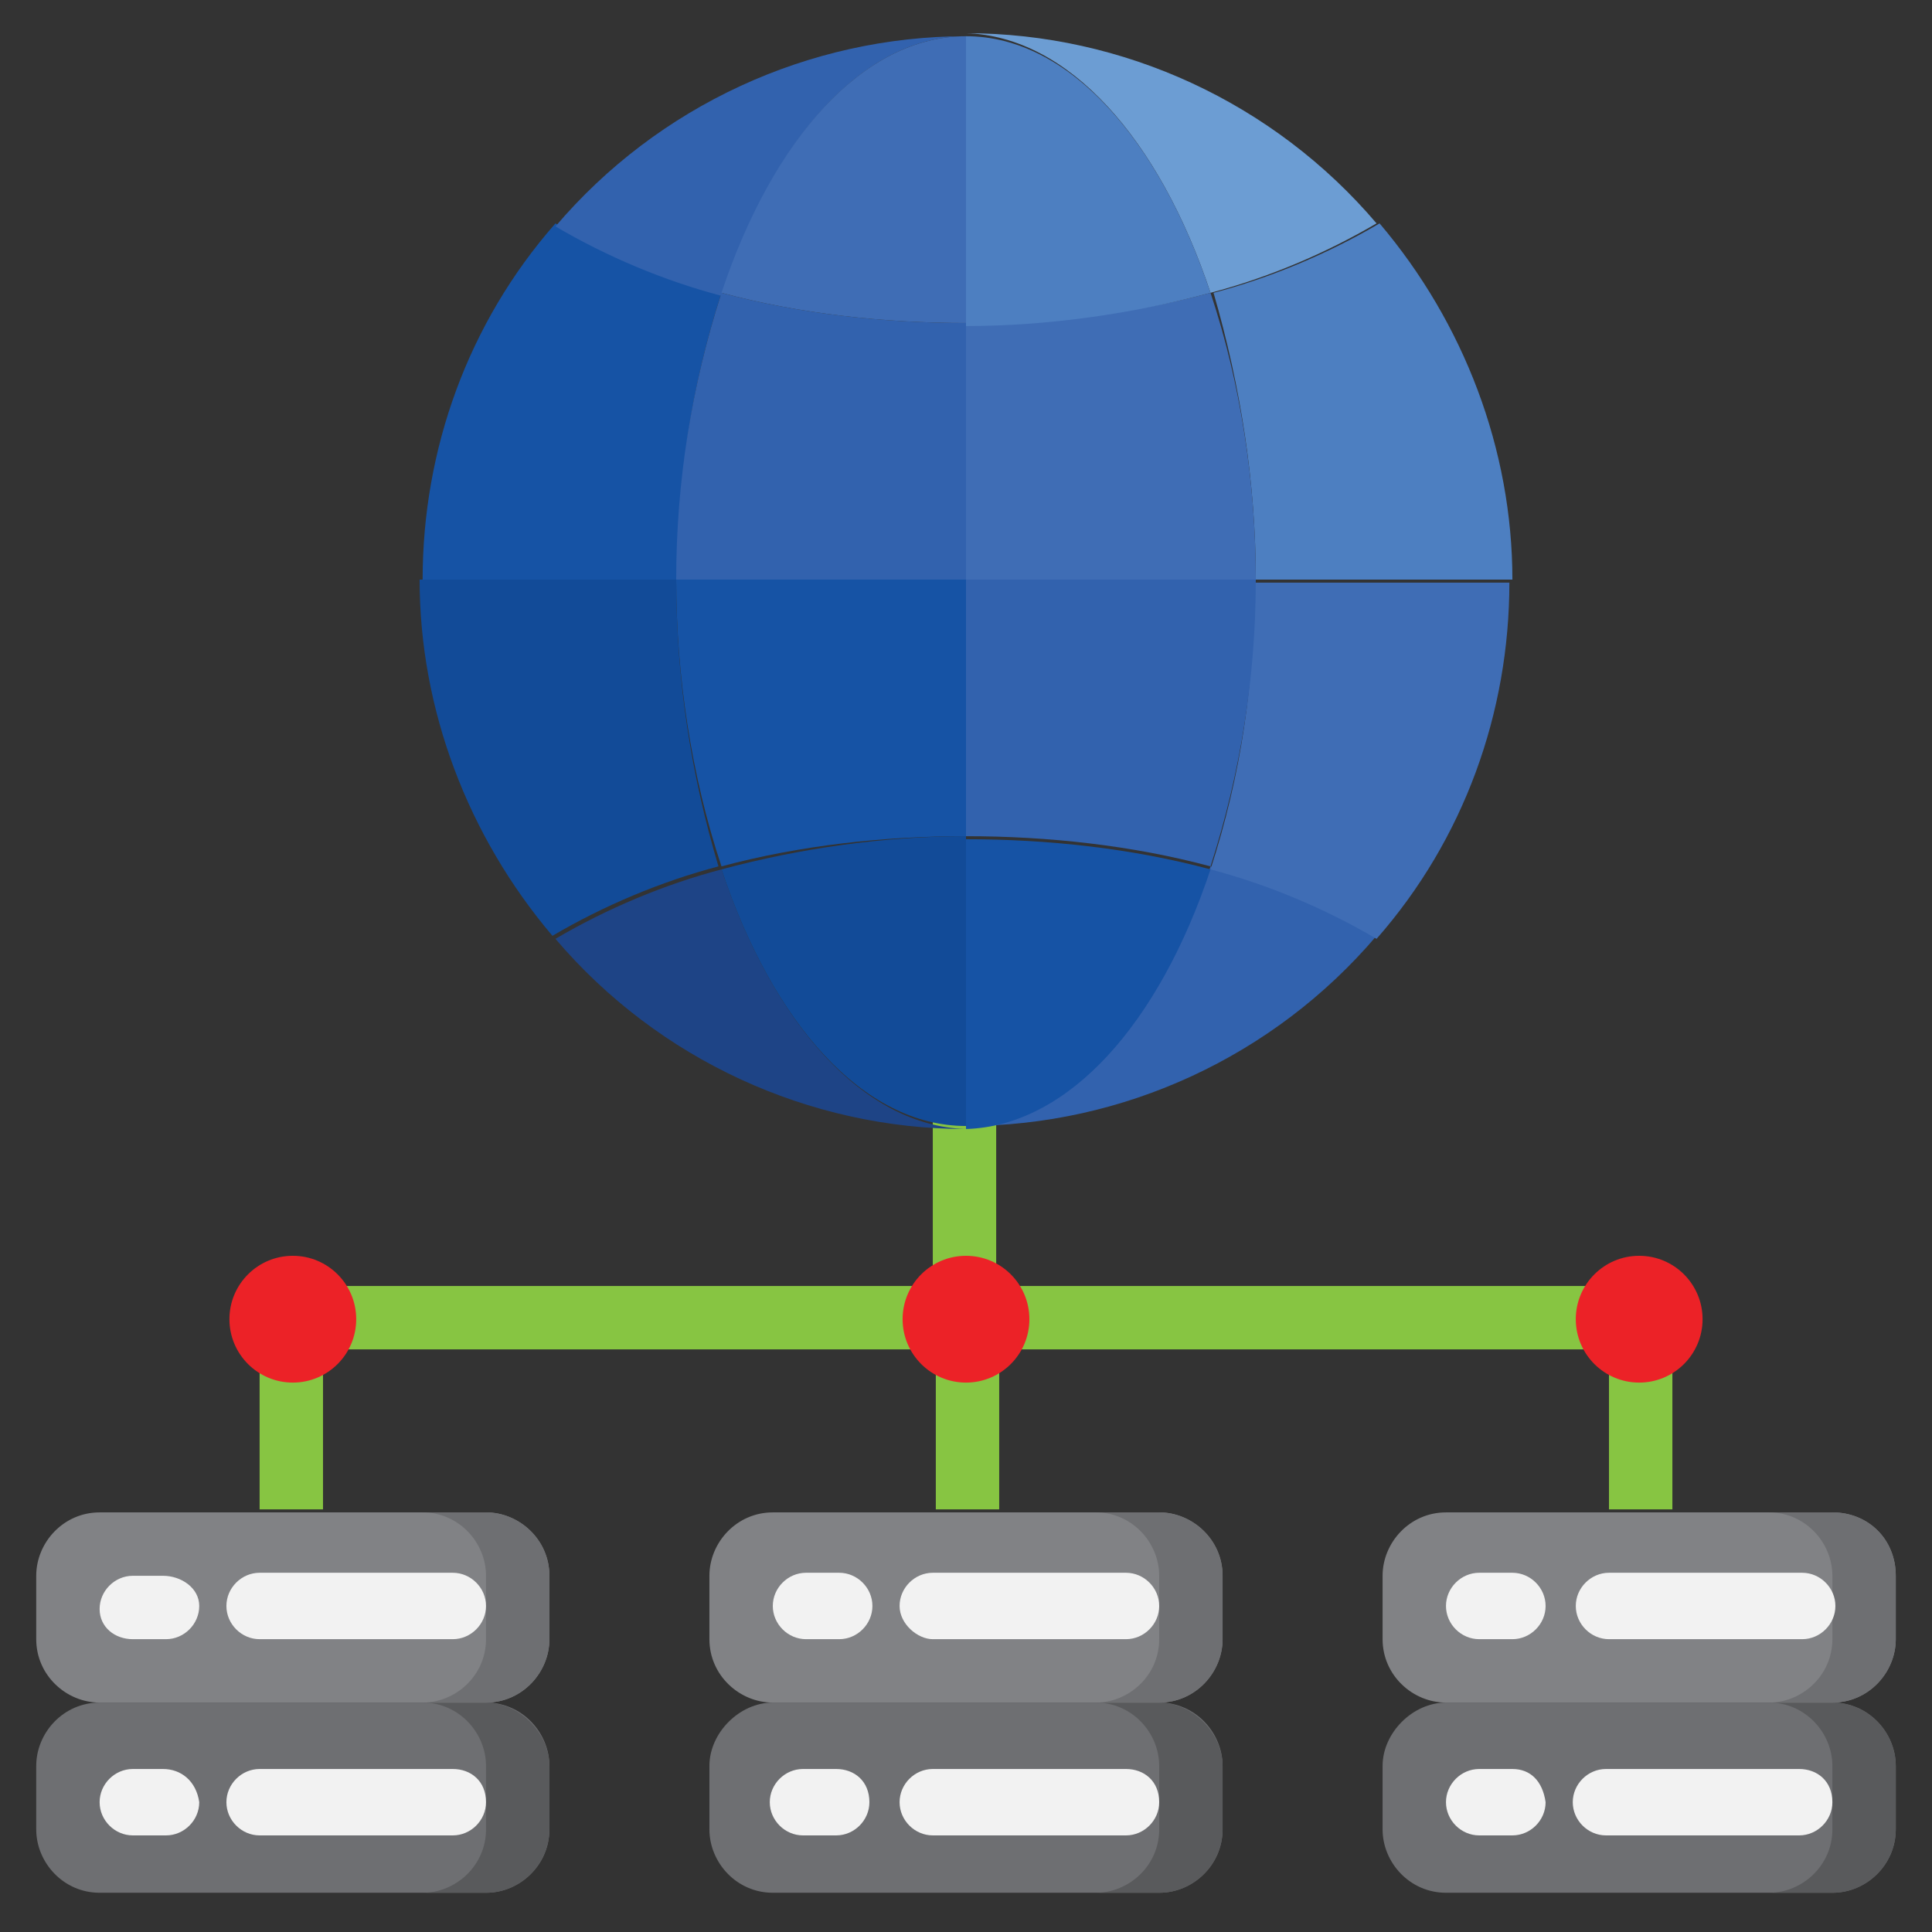 <svg xmlns="http://www.w3.org/2000/svg" xmlns:xlink="http://www.w3.org/1999/xlink" id="Layer_1" x="0px" y="0px" viewBox="0 0 64 64" xml:space="preserve"><rect x="0" y="0" width="64" height="64" fill="#333333" stroke="none"/><g id="server-network-world-global-internet">	<path fill="#87C542" d="M55.4,42.6v7.4h-2.1v-5.3H33.1v5.3h-2.1v-5.3H10.7v5.3H8.6v-7.4h22.3v-6.4h2.1v6.4H55.4z"></path>	<path fill="#6E6F72" d="M3.3,56.4h12.8c1.2,0,2.1,1,2.1,2.1v2.1c0,1.2-1,2.1-2.1,2.1H3.3c-1.2,0-2.1-1-2.1-2.1v-2.1  C1.2,57.4,2.1,56.4,3.3,56.4z"></path>	<path fill="#595A5C" d="M16.1,56.4h-2.1c1.2,0,2.1,1,2.1,2.1v2.1c0,1.2-1,2.1-2.1,2.1h2.1c1.2,0,2.1-1,2.1-2.1v-2.1  C18.2,57.4,17.2,56.4,16.1,56.4z"></path>	<path fill="#818285" d="M16.1,50.1H3.3c-1.2,0-2.1,1-2.1,2.1v2.1c0,1.2,1,2.1,2.1,2.1h12.8c1.2,0,2.1-1,2.1-2.1v-2.1  C18.2,51,17.2,50.1,16.1,50.1z"></path>	<circle fill="#EC2227" cx="32" cy="43.7" r="2.1"></circle>	<circle fill="#EC2227" cx="9.7" cy="43.7" r="2.1"></circle>	<circle fill="#EC2227" cx="54.3" cy="43.7" r="2.1"></circle>	<path fill="#4D7FC1" d="M41.6,19.2h8.5c0-4.3-1.6-8.5-4.4-11.8c-1.7,1-3.6,1.8-5.5,2.3C41.1,12.8,41.6,16,41.6,19.2z"></path>	<path fill="#124B98" d="M22.4,19.2h-8.5c0,4.3,1.6,8.5,4.4,11.8c1.7-1,3.6-1.8,5.5-2.3C22.9,25.7,22.4,22.5,22.4,19.2z"></path>	<path fill="#1653A5" d="M23.9,9.7c-1.9-0.5-3.8-1.3-5.5-2.3c-2.9,3.3-4.4,7.5-4.4,11.8h8.5C22.4,16,22.9,12.8,23.9,9.7z"></path>	<path fill="#3262AE" d="M32,1.2c-5.2,0-10.2,2.3-13.6,6.3c1.7,1,3.6,1.8,5.5,2.3C25.6,4.6,28.6,1.2,32,1.2z"></path>	<path fill="#3262AE" d="M32,37.3c5.2,0,10.2-2.3,13.6-6.3c-1.7-1-3.6-1.8-5.5-2.3C38.4,33.9,35.4,37.3,32,37.3z"></path>	<path fill="#6C9DD3" d="M40.1,9.7c1.9-0.5,3.8-1.3,5.5-2.3c-3.4-4-8.4-6.3-13.6-6.3C35.4,1.2,38.4,4.6,40.1,9.7z"></path>	<path fill="#1E4486" d="M23.9,28.8c-1.9,0.5-3.8,1.3-5.5,2.3c3.4,4,8.4,6.3,13.6,6.3C28.6,37.3,25.6,33.9,23.9,28.8z"></path>	<path fill="#3F6DB5" d="M40.1,28.8c1.9,0.5,3.8,1.3,5.5,2.3c2.9-3.3,4.4-7.5,4.4-11.8h-8.5C41.6,22.5,41.1,25.7,40.1,28.8z"></path>	<path fill="#1653A5" d="M22.4,19.2c0,3.2,0.5,6.5,1.5,9.5c2.6-0.7,5.4-1,8.1-1v-8.5H22.4z"></path>	<path fill="#3262AE" d="M32,10.7c-2.7,0-5.5-0.3-8.1-1c-1,3.1-1.5,6.3-1.5,9.5H32V10.7z"></path>	<path fill="#3262AE" d="M32,27.7c2.7,0,5.5,0.3,8.1,1c1-3.1,1.5-6.3,1.5-9.5H32L32,27.7z"></path>	<path fill="#3F6DB5" d="M32,19.2h9.6c0-3.2-0.5-6.5-1.5-9.5c-2.6,0.7-5.4,1-8.1,1L32,19.2z"></path>	<path fill="#1653A5" d="M40.1,28.8c-2.6-0.7-5.4-1-8.1-1v9.6C35.4,37.3,38.4,33.9,40.1,28.8z"></path>	<path fill="#124B98" d="M23.9,28.8c1.7,5.1,4.7,8.5,8.1,8.5v-9.6C29.3,27.7,26.5,28.1,23.9,28.8z"></path>	<path fill="#3F6DB5" d="M23.9,9.7c2.6,0.7,5.4,1,8.1,1V1.2C28.6,1.2,25.6,4.6,23.9,9.7z"></path>	<path fill="#4D7FC1" d="M40.1,9.7c-1.7-5.1-4.7-8.5-8.1-8.5v9.6C34.7,10.8,37.5,10.4,40.1,9.7z"></path>	<path fill="#6E6F72" d="M16.1,50.1h-2.1c1.2,0,2.1,1,2.1,2.1v2.1c0,1.2-1,2.1-2.1,2.1h2.1c1.2,0,2.1-1,2.1-2.1v-2.1  C18.2,51,17.2,50.1,16.1,50.1z"></path>	<path fill="#6E6F72" d="M25.6,56.4h12.8c1.2,0,2.1,1,2.1,2.1v2.1c0,1.2-1,2.1-2.1,2.1H25.6c-1.2,0-2.1-1-2.1-2.1v-2.1  C23.5,57.4,24.5,56.4,25.6,56.4z"></path>	<path fill="#595A5C" d="M38.4,56.4h-2.1c1.2,0,2.1,1,2.1,2.1v2.1c0,1.2-1,2.1-2.1,2.1h2.1c1.2,0,2.1-1,2.1-2.1v-2.1  C40.5,57.4,39.5,56.4,38.4,56.4z"></path>	<path fill="#818285" d="M38.4,50.1H25.6c-1.2,0-2.1,1-2.1,2.1v2.1c0,1.2,1,2.1,2.1,2.1h12.8c1.2,0,2.1-1,2.1-2.1v-2.1  C40.5,51,39.5,50.1,38.4,50.1z"></path>	<path fill="#6E6F72" d="M38.4,50.1h-2.1c1.2,0,2.1,1,2.1,2.1v2.1c0,1.2-1,2.1-2.1,2.1h2.1c1.2,0,2.1-1,2.1-2.1v-2.1  C40.5,51,39.5,50.1,38.4,50.1z"></path>	<path fill="#6E6F72" d="M47.9,56.4h12.8c1.2,0,2.1,1,2.1,2.1v2.1c0,1.2-1,2.1-2.1,2.1H47.9c-1.2,0-2.1-1-2.1-2.1v-2.1  C45.8,57.4,46.8,56.4,47.9,56.4z"></path>	<path fill="#595A5C" d="M60.7,56.4h-2.1c1.2,0,2.1,1,2.1,2.1v2.1c0,1.2-1,2.1-2.1,2.1h2.1c1.2,0,2.1-1,2.1-2.1v-2.1  C62.8,57.4,61.9,56.4,60.7,56.4z"></path>	<path fill="#818285" d="M60.7,50.1H47.9c-1.2,0-2.1,1-2.1,2.1v2.1c0,1.2,1,2.1,2.1,2.1h12.8c1.2,0,2.1-1,2.1-2.1v-2.1  C62.8,51,61.9,50.1,60.7,50.1z"></path>	<path fill="#6E6F72" d="M60.7,50.1h-2.1c1.2,0,2.1,1,2.1,2.1v2.1c0,1.2-1,2.1-2.1,2.1h2.1c1.2,0,2.1-1,2.1-2.1v-2.1  C62.8,51,61.9,50.1,60.7,50.1z"></path>	<g>		<path fill="#F2F2F2" d="M15,58.6H8.6c-0.6,0-1.1,0.5-1.1,1.1c0,0.6,0.5,1.1,1.1,1.1H15c0.6,0,1.1-0.5,1.1-1.1   C16.1,59,15.6,58.6,15,58.6z"></path>		<path fill="#F2F2F2" d="M5.4,58.6H4.4c-0.6,0-1.1,0.5-1.1,1.1c0,0.6,0.5,1.1,1.1,1.1h1.1c0.6,0,1.1-0.5,1.1-1.1   C6.5,59,6,58.6,5.4,58.6z"></path>		<path fill="#F2F2F2" d="M4.4,54.3h1.1c0.6,0,1.1-0.5,1.1-1.1S6,52.2,5.4,52.2H4.4c-0.6,0-1.1,0.5-1.1,1.1S3.8,54.3,4.4,54.3z"></path>		<path fill="#F2F2F2" d="M8.6,54.3H15c0.6,0,1.1-0.5,1.1-1.1s-0.5-1.1-1.1-1.1H8.6c-0.6,0-1.1,0.5-1.1,1.1S8,54.3,8.6,54.3z"></path>		<path fill="#F2F2F2" d="M37.3,58.6h-6.4c-0.6,0-1.1,0.5-1.1,1.1c0,0.6,0.5,1.1,1.1,1.1h6.4c0.6,0,1.1-0.5,1.1-1.1   C38.4,59,37.9,58.6,37.3,58.6z"></path>		<path fill="#F2F2F2" d="M27.7,58.6h-1.1c-0.6,0-1.1,0.5-1.1,1.1c0,0.6,0.5,1.1,1.1,1.1h1.1c0.6,0,1.1-0.5,1.1-1.1   C28.8,59,28.3,58.6,27.7,58.6z"></path>		<path fill="#F2F2F2" d="M26.7,54.3h1.1c0.6,0,1.1-0.5,1.1-1.1s-0.5-1.1-1.1-1.1h-1.1c-0.6,0-1.1,0.5-1.1,1.1S26.1,54.3,26.7,54.3z   "></path>		<path fill="#F2F2F2" d="M30.9,54.3h6.4c0.6,0,1.1-0.5,1.1-1.1s-0.5-1.1-1.1-1.1h-6.4c-0.6,0-1.1,0.5-1.1,1.1S30.4,54.3,30.9,54.3z   "></path>		<path fill="#F2F2F2" d="M59.6,58.6h-6.4c-0.6,0-1.1,0.5-1.1,1.1c0,0.6,0.5,1.1,1.1,1.1h6.4c0.6,0,1.1-0.5,1.1-1.1   C60.7,59,60.2,58.6,59.6,58.6z"></path>		<path fill="#F2F2F2" d="M50.1,58.6H49c-0.6,0-1.1,0.5-1.1,1.1c0,0.6,0.5,1.1,1.1,1.1h1.1c0.6,0,1.1-0.5,1.1-1.1   C51.1,59,50.7,58.6,50.1,58.6z"></path>		<path fill="#F2F2F2" d="M49,54.3h1.1c0.6,0,1.1-0.5,1.1-1.1s-0.5-1.1-1.1-1.1H49c-0.6,0-1.1,0.5-1.1,1.1S48.4,54.3,49,54.3z"></path>		<path fill="#F2F2F2" d="M53.3,54.3h6.4c0.6,0,1.1-0.5,1.1-1.1s-0.5-1.1-1.1-1.1h-6.4c-0.6,0-1.1,0.5-1.1,1.1S52.7,54.3,53.3,54.3z   "></path>	</g></g></svg>